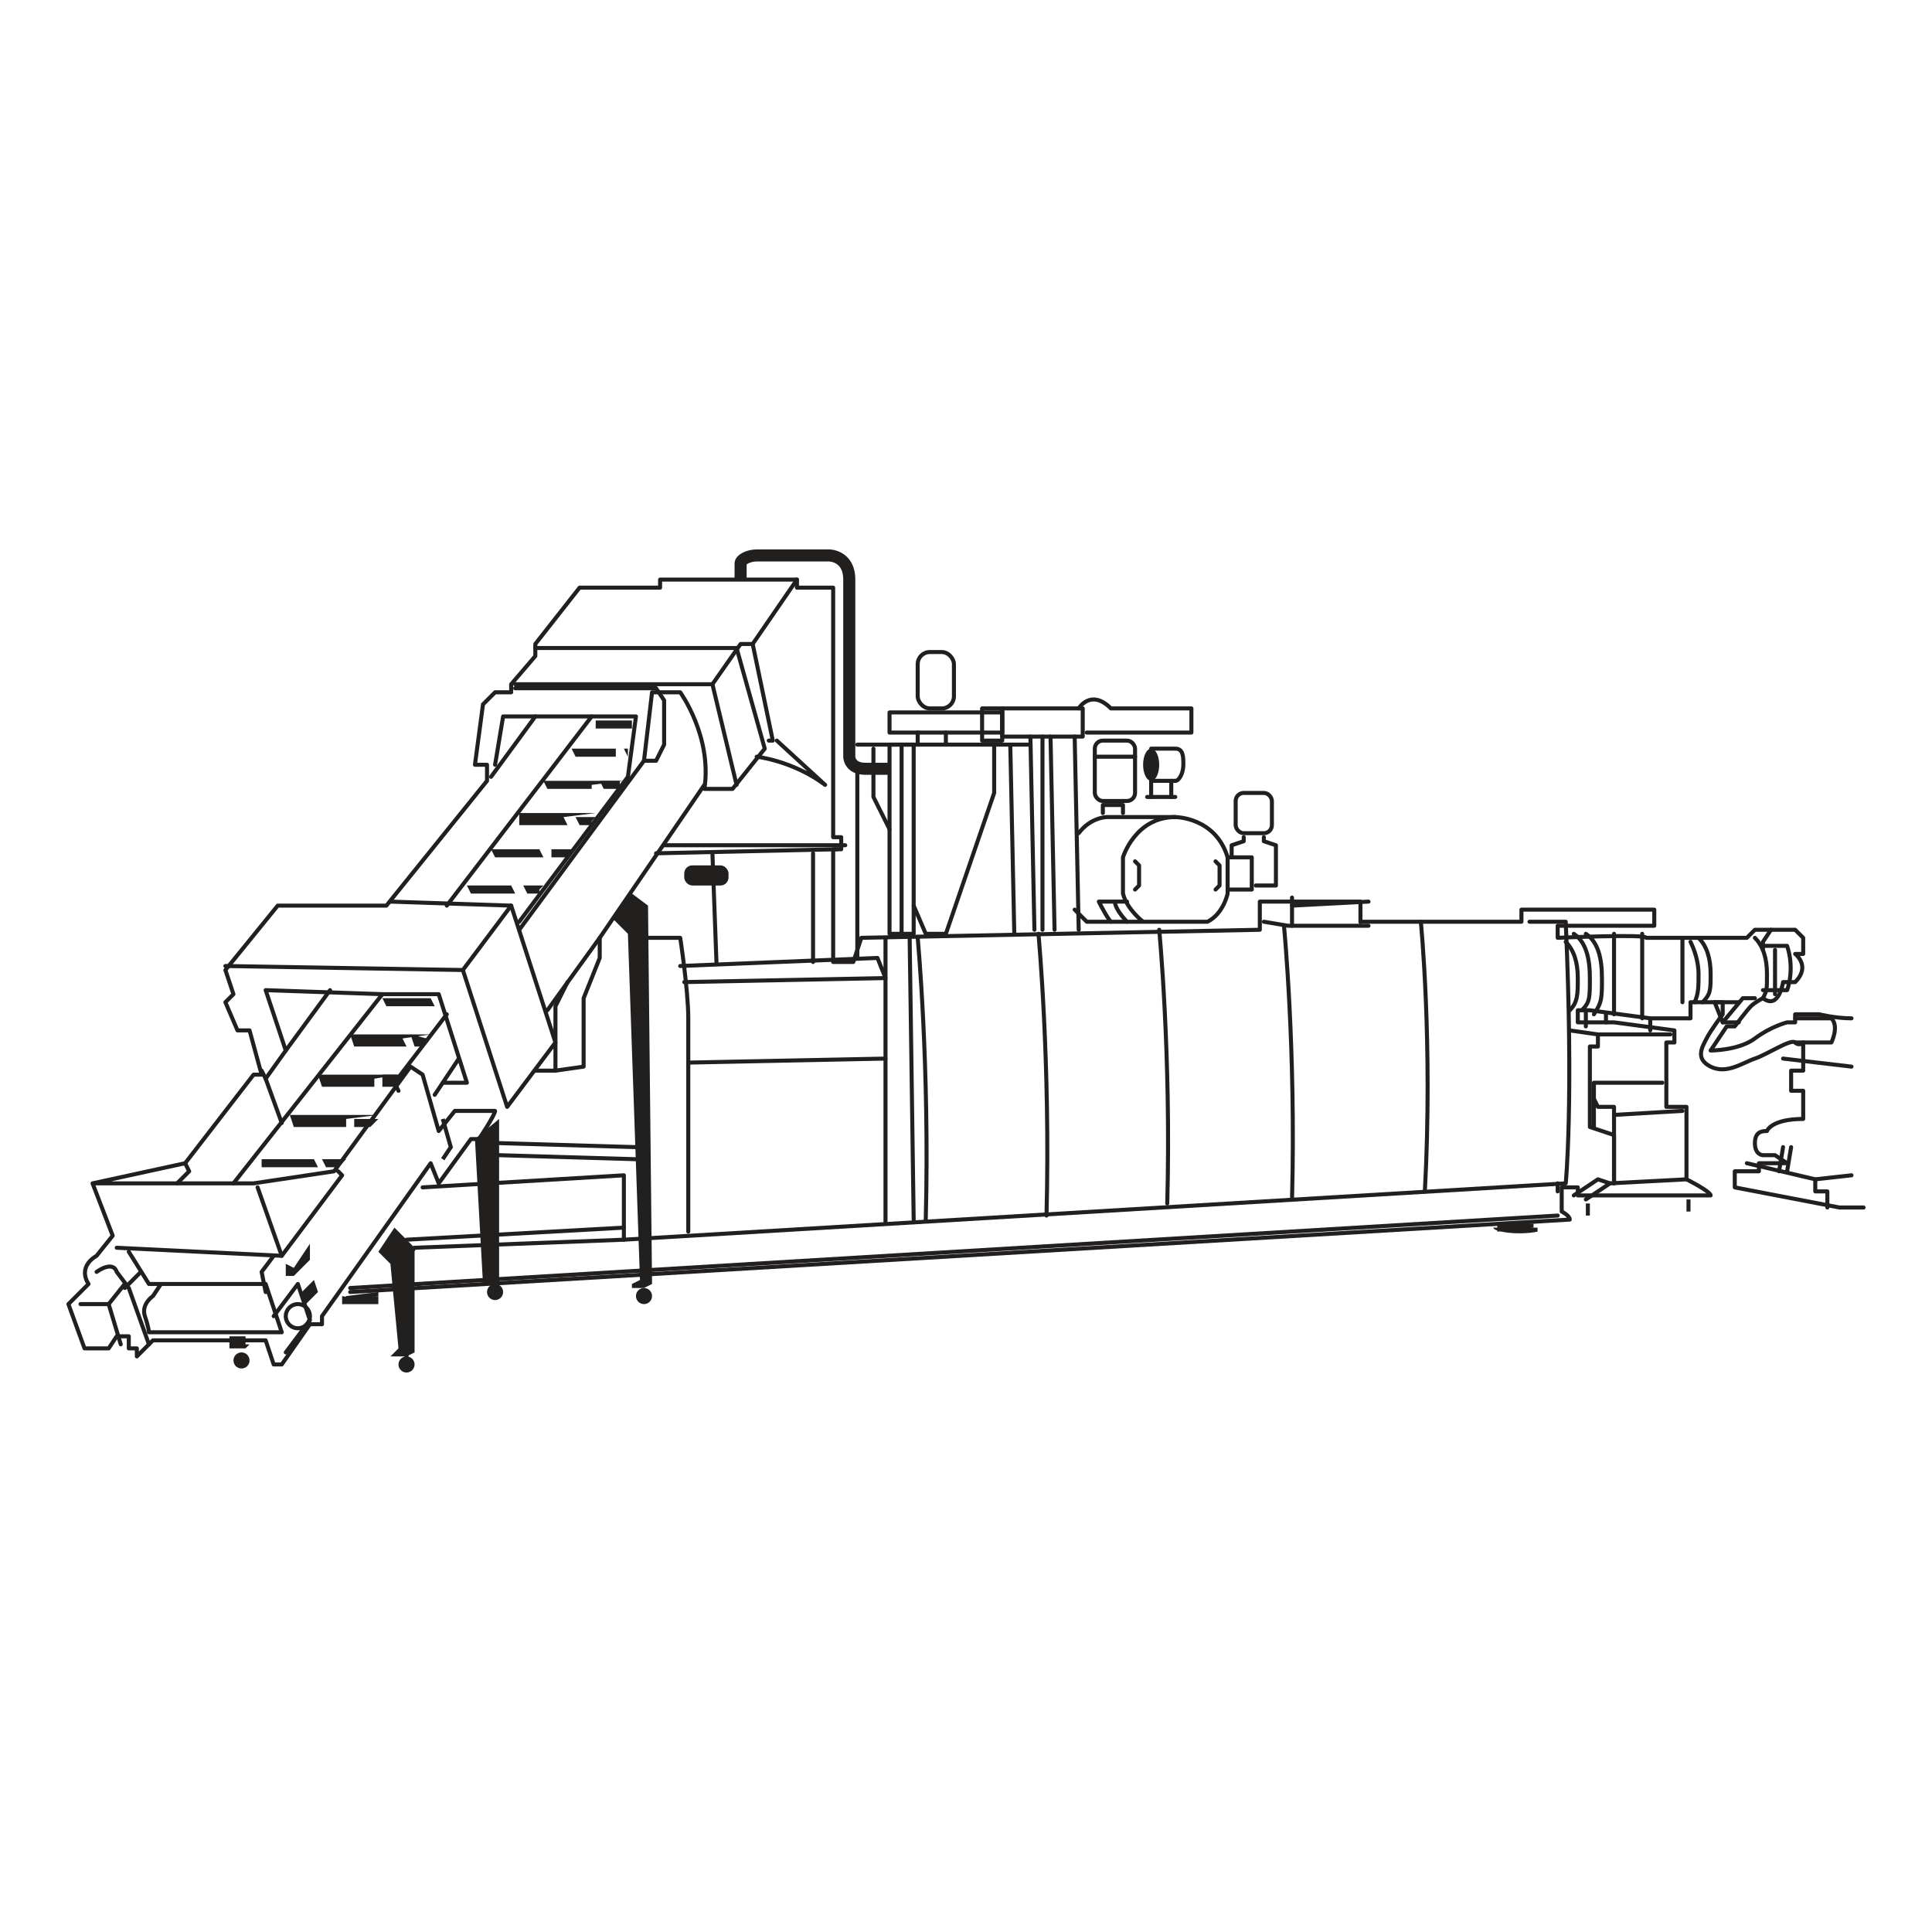 <?xml version="1.0" encoding="UTF-8"?>
<svg id="Layer_1" xmlns="http://www.w3.org/2000/svg" version="1.1" viewBox="0 0 48 48">
  <!-- Generator: Adobe Illustrator 29.1.0, SVG Export Plug-In . SVG Version: 2.1.0 Build 142)  -->
  <defs>
    <style>
      .st0, .st1, .st2, .st3, .st4, .st5, .st6, .st7, .st8, .st9, .st10, .st11, .st12, .st13, .st14, .st15, .st16 {
        stroke: #221f1f;
      }

      .st0, .st4 {
        stroke-miterlimit: 10;
      }

      .st0, .st4, .st5, .st6, .st7, .st8, .st9, .st10, .st11, .st12, .st13, .st14, .st15, .st16 {
        fill: none;
      }

      .st0, .st8 {
        stroke-width: .1px;
      }

      .st1 {
        stroke-width: 0px;
      }

      .st1, .st2, .st3, .st5, .st6, .st7, .st8, .st9, .st10, .st11, .st12, .st13, .st14, .st15, .st16 {
        stroke-linecap: round;
        stroke-linejoin: round;
      }

      .st1, .st2, .st3, .st17 {
        fill: #221f1f;
      }

      .st2 {
        stroke-width: 0px;
      }

      .st3, .st10 {
        stroke-width: 0px;
      }

      .st4 {
        stroke-width: .3px;
      }

      .st5 {
        stroke-width: .1px;
      }

      .st6 {
        stroke-width: 0px;
      }

      .st7 {
        stroke-width: 0px;
      }

      .st9 {
        stroke-width: 0px;
      }

      .st11 {
        stroke-width: .1px;
      }

      .st12 {
        stroke-width: .1px;
      }

      .st13 {
        stroke-width: .1px;
      }

      .st14 {
        stroke-width: .1px;
      }

      .st15 {
        stroke-width: 0px;
      }

      .st16 {
        stroke-width: .1px;
      }
    </style>
  </defs>
  <path class="st5" d="M46,25.3c-.4,0-.8-.1-.8-.1,0,0-.6,0-.6,0v.2h-.2s-.4.1-.8.4-1.1.3-1.1.3l.4-.6h.2c0,0,.3-.4.4-.5s.3-.2.3-.2c.4.3.5-.4.5-.4h.3c.4-.4,0-.7,0-.7h.2v-.4l-.2-.2h-1l-.2.2h-2.5c0-.1-2.2,0-2.2,0v-.3h1.2c0,0,1.2,0,1.2,0v-.4h-1.2s-1.1,0-1.1,0h-1v.3h-4c0,.1,0-.5,0-.5h-.5c0,0-2,0-2,0v.7l-9.9.2-.2.6h-.5v-2.8h.2v-.3h-.2v-6.2h-.9v-.2h-3.4v.2h-2l-1.1,1.4v.3l-.6.7v.2h-.4l-.3.3-.2,1.5h.3v.4s-2.5,3.1-2.5,3.1h-2.7l-1.3,1.6.2.6-.2.2.3.7h.3c0,0,.3,1.1.3,1.1h-.2s-1.7,2.2-1.7,2.2l-2.3.5h4c0,0,2-.3,2-.3l1.9-2.6.3.2.4,1.4.4-.5h1c0,.1-.4.7-.4.7h-.2l-.8,1.1-.2-.5-2.7,3.8v.2c.1,0-.3,0-.3,0l-.7,1h-.2l-.2-.6h-2.8c0,0-.4.4-.4.4v-.2h-.2v-.3h-.3l-.2.3h-.6l-.4-1.1.5-.5s-.3-.4.2-.7l.4-.5-.5-1.3"/>
  <path class="st5" d="M8.7,32.1l30.3-1.8h0c0-.1-.2-.2-.2-.2v-.6h.4v.2h.4c0,0,2.9,0,2.9,0h0c0-.1-.6-.4-.6-.4v-1.8h-.5v-1.6h.2v-.3l-1.5-.2h-.9s0-.3,0-.3h.3l1.5.2h1v-.4s.8,0,.8,0c0,.2,0,.3,0,.3,0,0-.3.4-.4.6s-.3.5.1.7.8-.1,1.1-.2.9-.5,1-.4.2,0,.2,0v.7h-.3v.5h.3v.7c-.8,0-.9.3-.9.3-.1,0-.3,0-.3.3s.2.3.2.3h.3c0,0,.3.2.3.2h-.7v.2h-.6v.4l2.6.5h.6"/>
  <polyline class="st0" points="11 27.8 11.2 28.5 11 28.8"/>
  <polyline class="st5" points="2.9 31 7 31.2 8.5 29.2 8.4 29.1"/>
  <line class="st8" x1="6.4" y1="29.5" x2="7" y2="31.2"/>
  <polyline class="st8" points="4.6 28.9 4.7 29.1 4.4 29.4"/>
  <polyline class="st8" points="5.8 29.4 9.5 24.7 6.6 24.6 7.1 26.1 6.6 26.8 6.5 26.6"/>
  <line class="st8" x1="7.1" y1="26.1" x2="8.2" y2="24.6"/>
  <polyline class="st8" points="9.5 24.7 10.9 24.7 11.6 26.9 11 26.9 10.8 27.2"/>
  <line class="st8" x1="7" y1="27.9" x2="6.6" y2="26.8"/>
  <polyline class="st5" points="5.6 24 11.5 24.1 12.6 27.5 13.8 25.9 12.7 22.5 9.7 22.4"/>
  <line class="st8" x1="12.7" y1="22.5" x2="11.5" y2="24.1"/>
  <polyline class="st8" points="11.1 22.5 14.7 17.8 13.2 17.8 12.5 17.8 12.3 19"/>
  <line class="st8" x1="12.2" y1="19.3" x2="13.3" y2="17.8"/>
  <polyline class="st8" points="14.7 17.8 15.8 17.8 15.6 19.3 12.9 22.9"/>
  <polyline class="st8" points="12.9 23.1 16 18.9 16.3 18.9 16.5 18.5 16.5 17.4 16.3 17.1 12.8 17.1"/>
  <path class="st8" d="M16,18.9l.2-1.7h.7s.8,1.1.6,2.4h.7l.8-1-.7-2.5h-5"/>
  <polyline class="st8" points="12.8 17 17.7 17 18.3 19.5"/>
  <polyline class="st8" points="19.8 14.4 18.7 16 19.2 18.4 19.1 18.4"/>
  <polyline class="st8" points="18.7 16 18.4 16 17.7 17"/>
  <polyline class="st5" points="13.3 26.6 13.8 26.6 14.5 26.5 14.5 24.8 14.9 23.8 14.9 23.3 17.5 19.5"/>
  <polyline class="st8" points="13.8 26.6 13.8 25 14.1 24.4"/>
  <line class="st5" x1="14.9" y1="23.3" x2="13.6" y2="25.1"/>
  <path class="st4" d="M18.4,14.4v-.2c0,0,0-.1,0-.2s.2-.2.4-.2h1.8s.5,0,.5.6v4.4s0,.3.4.3h.6"/>
  <line class="st8" x1="21.3" y1="19.1" x2="21.3" y2="23.8"/>
  <polygon class="st3" points="9.7 33.7 10.1 33.7 10.3 33.6 10.3 31 9.8 30.5 9.4 31.1 9.7 31.4 9.9 33.5 9.7 33.7"/>
  <polyline class="st8" points="10.3 31 9.9 31.5 10.1 33.7"/>
  <ellipse class="st3" cx="10.1" cy="33.9" rx=".2" ry=".2"/>
  <ellipse class="st3" cx="12.3" cy="32.1" rx=".2" ry=".2"/>
  <ellipse class="st3" cx="16" cy="32.2" rx=".2" ry=".2"/>
  <ellipse class="st3" cx="6" cy="33.8" rx=".2" ry=".2"/>
  <ellipse class="st16" cx="7.4" cy="32.7" rx=".3" ry=".3"/>
  <ellipse class="st9" cx="7.5" cy="32.7" rx=".2" ry=".3"/>
  <polyline class="st3" points="5.7 33.2 5.7 33.5 6.1 33.5 6.2 33.4 6.1 33.4 6.1 33.2"/>
  <polyline class="st8" points="2 32.4 2.7 32.4 3 33.4"/>
  <line class="st8" x1="2.7" y1="32.4" x2="3.1" y2="31.9"/>
  <path class="st8" d="M2.4,31.6s.4-.3.5,0l.3.4.5,1.4"/>
  <path class="st8" d="M7,33.1h-3.3c0,0,0-.1-.1-.4s.2-.5.2-.5l.2-.3h2.6c0,0,.4,1.2.4,1.2Z"/>
  <polyline class="st8" points="3.2 31.1 3.7 31.9 4 31.9"/>
  <line class="st8" x1="3.1" y1="32" x2="3.5" y2="31.6"/>
  <polyline class="st8" points="6.6 32.1 6.5 31.6 6.8 31.2"/>
  <polyline class="st8" points="6.8 32.7 7.4 31.9 7.7 32.8 7.1 33.6"/>
  <line class="st9" x1="8.2" y1="32.8" x2="7.4" y2="30.6"/>
  <path class="st17" d="M7.3,31.5l.4-.6s0,.1,0,.1,0,0,0,0v.3l-.4.4h-.2v-.3Z"/>
  <polygon class="st17" points="7.5 32.1 7.8 31.8 7.9 32.1 7.6 32.4 7.5 32.1"/>
  <polyline class="st3" points="15.2 22.8 15.6 23.2 15.9 31.8 15.7 31.9 15.7 32 16 32 16.2 31.9 16.1 22.5 15.7 22.2"/>
  <line class="st10" x1="16.1" y1="22.5" x2="15.6" y2="23.2"/>
  <polyline class="st3" points="11.8 28.3 12 31.9 12.4 31.9 12.4 27.8"/>
  <polyline class="st8" points="10.5 29.5 15.5 29.2 15.5 30.8 10.3 31"/>
  <line class="st8" x1="10.1" y1="30.8" x2="15.5" y2="30.5"/>
  <path class="st5" d="M15.5,30.8l23.4-1.4s.2-2,0-6.5h-.9"/>
  <polyline class="st8" points="31.4 22.9 32 23 34 23"/>
  <line class="st8" x1="32.1" y1="22.3" x2="32.1" y2="23"/>
  <line class="st8" x1="32.1" y1="22.5" x2="34" y2="22.4"/>
  <path class="st8" d="M35.3,22.9s.3,3,.1,6.7"/>
  <path class="st8" d="M31.9,23s.3,3.1.2,6.8"/>
  <path class="st8" d="M28.8,23.1s.3,3.1.2,6.8"/>
  <path class="st8" d="M25.8,23.2s.3,3.2.2,7"/>
  <path class="st12" d="M22.8,23.3s.3,3.2.2,7"/>
  <line class="st12" x1="22.6" y1="23.3" x2="22.7" y2="30.3"/>
  <line class="st12" x1="22" y1="23.3" x2="22" y2="30.4"/>
  <polyline class="st12" points="16.9 24 21.8 23.8 22 24.3 17 24.4"/>
  <path class="st5" d="M16.1,23.3h.8c0,0,.2,1.3.2,2s0,.6,0,1.1c0,1.6,0,4.2,0,4.2"/>
  <line class="st12" x1="22" y1="26.3" x2="17.1" y2="26.4"/>
  <line class="st12" x1="16.5" y1="21" x2="21" y2="21"/>
  <line class="st12" x1="16.3" y1="21.2" x2="20.8" y2="21.1"/>
  <line class="st12" x1="20.2" y1="23.9" x2="20.2" y2="21.2"/>
  <rect class="st3" x="17" y="21.5" width="1.1" height=".5" rx=".2" ry=".2"/>
  <line class="st12" x1="17.7" y1="21.2" x2="17.8" y2="23.9"/>
  <path class="st12" d="M18.8,18.8s.9.1,1.7.7l-1.2-1.1"/>
  <polyline class="st8" points="21.7 18.6 21.7 19.8 22.1 20.6"/>
  <line class="st8" x1="21.3" y1="18.5" x2="25.6" y2="18.5"/>
  <rect class="st8" x="22.1" y="18.5" width=".6" height="4.7"/>
  <line class="st8" x1="22.4" y1="18.5" x2="22.4" y2="23.2"/>
  <polyline class="st8" points="22.7 22.5 23 23.2 23.5 23.2 24.7 19.7 24.7 18.5"/>
  <line class="st8" x1="25.1" y1="18.5" x2="25.2" y2="23.2"/>
  <line class="st11" x1="25.6" y1="18.3" x2="25.7" y2="23.1"/>
  <line class="st11" x1="25.9" y1="18.3" x2="25.9" y2="23.1"/>
  <line class="st11" x1="26.1" y1="18.3" x2="26.2" y2="23.1"/>
  <line class="st11" x1="26.7" y1="18.3" x2="26.8" y2="23.1"/>
  <rect class="st11" x="24.9" y="17.6" width="2" height=".7"/>
  <rect class="st11" x="24.4" y="17.6" width=".5" height=".8"/>
  <rect class="st11" x="22.1" y="17.7" width="2.8" height=".5"/>
  <line class="st11" x1="22.8" y1="18.2" x2="22.8" y2="18.5"/>
  <line class="st11" x1="23.5" y1="18.2" x2="23.5" y2="18.5"/>
  <rect class="st5" x="22.8" y="16.2" width=".9" height="1.4" rx=".3" ry=".3"/>
  <polyline class="st3" points="9.9 26.7 7.9 26.7 8 27 9.3 27 9.3 26.8"/>
  <polyline class="st8" points="9.9 27.1 9.8 26.9 11.1 25.2"/>
  <line class="st8" x1="11" y1="26.9" x2="11.4" y2="26.3"/>
  <polyline class="st3" points="9.5 26.7 9.5 27 9.8 27 9.8 26.9 9.9 26.7"/>
  <polyline class="st3" points="9.4 27.7 7.2 27.7 7.3 28 8.6 28 8.6 27.8"/>
  <polyline class="st3" points="8.8 27.8 8.8 28 9.2 28 9.3 27.9 9.4 27.8"/>
  <polyline class="st3" points="13.5 22 11.6 22 11.7 22.2 12.8 22.2 12.7 22"/>
  <polyline class="st3" points="13 22 13.1 22.2 13.4 22.2 13.4 22.1 13.5 22"/>
  <polyline class="st3" points="14.2 21.1 12.2 21.1 12.3 21.3 13.5 21.3 13.4 21.1"/>
  <polyline class="st3" points="13.7 21.1 13.7 21.3 14 21.3 14.1 21.3 14.2 21.1"/>
  <polyline class="st3" points="14.8 20.2 12.9 20.2 12.9 20.5 14.1 20.5 14 20.3"/>
  <polyline class="st3" points="14.3 20.3 14.4 20.5 14.7 20.5 14.7 20.4 14.8 20.3"/>
  <polyline class="st3" points="15.5 19.4 13.5 19.4 13.6 19.6 14.7 19.6 14.7 19.5"/>
  <polyline class="st3" points="14.9 19.4 15 19.6 15.3 19.6 15.4 19.6 15.4 19.4"/>
  <polyline class="st3" points="15.7 18.6 14.2 18.6 14.3 18.8 15.3 18.8 15.3 18.6"/>
  <polyline class="st3" points="15.5 18.6 15.6 18.8 15.6 18.8 15.6 18.8 15.6 18.6"/>
  <polyline class="st3" points="10.7 25.7 8.7 25.7 8.8 26 10.1 26 10 25.8"/>
  <polyline class="st3" points="10.7 24.8 9.5 24.8 9.6 25 10.8 25 10.7 24.8"/>
  <polyline class="st2" points="15.7 17.9 14.8 17.9 14.8 18.1 15.7 18.1 15.7 17.9"/>
  <polyline class="st3" points="10.2 25.7 10.3 26 10.5 26 10.6 25.9 10.6 25.8"/>
  <polyline class="st3" points="8.6 28.8 6.5 28.8 6.5 29 7.9 29 7.8 28.8"/>
  <polyline class="st3" points="8 28.8 8.1 29 8.4 29 8.5 28.9 8.6 28.8"/>
  <line class="st8" x1="8.7" y1="32" x2="38.7" y2="30.2"/>
  <line class="st8" x1="38.7" y1="29.6" x2="38.7" y2="29.4"/>
  <g>
    <path class="st3" d="M38.2,30.5c-.6,0-1.1,0-1.1,0h0c0,.1.6.2,1.1.1h0Z"/>
    <polygon class="st17" points="38.1 30.5 38.1 30.4 37.2 30.4 37.2 30.6 38.1 30.5"/>
  </g>
  <g>
    <path class="st1" d="M9.4,32.2c-.5.1-.9,0-.9,0v.2c0,0,.5,0,.9,0v-.2Z"/>
    <polygon class="st17" points="9.4 32.2 9.4 32.1 8.6 32.2 8.5 32.4 9.4 32.2"/>
  </g>
  <polyline class="st8" points="39.1 29.7 39.7 29.3 40 29.4 41.9 29.3"/>
  <line class="st8" x1="40" y1="29.4" x2="39.4" y2="29.8"/>
  <polyline class="st8" points="39 25.6 39.7 25.7 41.5 25.7"/>
  <polyline class="st8" points="39.7 25.7 39.7 26 39.5 26 39.5 28 40.1 28.2 40.1 29.4"/>
  <polyline class="st8" points="41.3 26.9 39.6 26.9 39.6 28"/>
  <polyline class="st8" points="39.6 27.3 39.7 27.5 40.1 27.5 40.1 29.4"/>
  <line class="st8" x1="40.1" y1="27.7" x2="41.8" y2="27.6"/>
  <path class="st17" d="M39.4,29.9h0c0,.1,0,.1,0,.1v.2s0,0,0,0h.1s0,0,0,0h0c0,0,0,.1,0,.1h0s0,0,0,0c0,0,0-.2,0-.4h0"/>
  <path class="st17" d="M41.9,29.8h0c0,.1,0,.1,0,.1v.2s0,0,0,0h.1s0,0,0,0h0c0,0,0,.1,0,.1h0s0,0,0,0c0,0,0-.2,0-.4h0"/>
  <line class="st7" x1="43" y1="29.1" x2="43.4" y2="29.2"/>
  <line class="st7" x1="43.6" y1="29.3" x2="45" y2="29.5"/>
  <polyline class="st8" points="45.4 30 45.4 29.6 45.1 29.6 45.1 29.3 43.4 28.9"/>
  <line class="st8" x1="46" y1="26.5" x2="44.3" y2="26.3"/>
  <line class="st8" x1="45.1" y1="29.3" x2="46" y2="29.2"/>
  <ellipse class="st15" cx="45.4" cy="28.6" rx=".4" ry=".4"/>
  <path class="st7" d="M45.4,29l-.7-.2s-.3-.5.2-.7h.6"/>
  <path class="st7" d="M43.8,28.7s-.3-.3,0-.7"/>
  <path class="st15" d="M44.9,28.1s0-.2-.3-.2-.5.1-.5.4,0,.5.2.6"/>
  <line class="st8" x1="44.3" y1="28.5" x2="44.2" y2="29.1"/>
  <line class="st8" x1="44.5" y1="28.5" x2="44.4" y2="29.1"/>
  <path class="st8" d="M44.6,25.9h.9c0,0,.2-.4,0-.6h-.9"/>
  <path class="st8" d="M38.9,23.4c.2.2.3.5.3.9s0,.6-.2.8"/>
  <path class="st8" d="M39.1,23.2c.3.2.4.6.4,1.1s0,.6-.2.8"/>
  <path class="st8" d="M39.4,23.2c.3.2.4.6.4,1.1s0,.6-.2.9"/>
  <path class="st8" d="M42,23.4c.1.2.2.5.2.8s0,.5-.1.7"/>
  <path class="st8" d="M42.2,23.3c.2.2.3.5.3.9s0,.5-.2.7"/>
  <path class="st8" d="M44.1,23.6c0,.2,0,.4,0,.6s0,.3,0,.5"/>
  <path class="st8" d="M43.6,23.3c.2.2.3.5.3.9s0,.4-.1.6"/>
  <line class="st8" x1="40.1" y1="23.2" x2="40.1" y2="25.2"/>
  <line class="st8" x1="40.8" y1="23.2" x2="40.8" y2="25.3"/>
  <line class="st8" x1="41.8" y1="24.9" x2="41.8" y2="23.3"/>
  <line class="st8" x1="42.6" y1="24.9" x2="43.2" y2="24.9"/>
  <polyline class="st8" points="43.6 24.8 43.3 24.8 42.8 25.4 42.6 24.9"/>
  <line class="st8" x1="42.8" y1="25.4" x2="43.2" y2="25.4"/>
  <path class="st8" d="M43.8,24.6h.6s.2-.5,0-1.1h-.6"/>
  <polyline class="st8" points="43.8 23.6 43.8 23.4 44 23.1"/>
  <line class="st8" x1="12.4" y1="28.7" x2="15.8" y2="28.8"/>
  <line class="st8" x1="12.4" y1="28.4" x2="15.8" y2="28.5"/>
  <line class="st6" x1="12.4" y1="28.3" x2="15.8" y2="28.4"/>
  <path class="st11" d="M26.8,17.6s.3-.5.8,0h2v.6h-2.6"/>
  <path class="st11" d="M28.4,22.9s-.4-.3-.5-.7v-.9s.3-1,1.3-1c0,0,1,0,1.3,1v.9s-.1.5-.5.7h-1.6s-1.4,0-1.4,0l-.3-.3"/>
  <path class="st11" d="M29.2,20.3h-1.7c0,0-.4,0-.7.4"/>
  <polyline class="st11" points="27.4 20.2 27.4 20 27.9 20 27.9 20.2"/>
  <rect class="st11" x="27.2" y="18.4" width="1" height="1.5" rx=".2" ry=".2"/>
  <rect class="st11" x="30.7" y="19.7" width=".9" height="1" rx=".2" ry=".2"/>
  <line class="st11" x1="27.2" y1="18.8" x2="28.2" y2="18.8"/>
  <line class="st11" x1="28.5" y1="19.8" x2="29.2" y2="19.8"/>
  <ellipse class="st3" cx="28.6" cy="19" rx=".2" ry=".4"/>
  <path class="st14" d="M29.2,19.4c.1,0,.2-.2.2-.4s0-.4-.2-.4h-.6"/>
  <line class="st14" x1="29.2" y1="19.4" x2="28.6" y2="19.4"/>
  <line class="st13" x1="29.1" y1="19.4" x2="29.1" y2="19.8"/>
  <line class="st11" x1="28.6" y1="19.4" x2="28.6" y2="19.8"/>
  <path class="st11" d="M28,22.4h-.3s-.4,0-.4,0c0,0,.2.4.3.5"/>
  <path class="st11" d="M28,22.9s-.3-.3-.3-.5"/>
  <polyline class="st11" points="28.2 21.4 28.3 21.5 28.3 22 28.2 22.1"/>
  <polyline class="st11" points="30.2 21.4 30.3 21.5 30.3 22 30.2 22.1"/>
  <polyline class="st11" points="30.5 22.1 31.1 22.1 31.1 21.3 30.5 21.3"/>
  <polyline class="st11" points="30.9 20.8 30.9 20.9 30.6 21 30.6 21.3"/>
  <polyline class="st11" points="31.4 20.8 31.4 20.9 31.7 21 31.7 21.3 31.7 22 31.2 22"/>
  <line class="st8" x1="39.4" y1="25.1" x2="39.4" y2="25.5"/>
  <line class="st8" x1="41" y1="25.3" x2="41" y2="25.6"/>
  <line class="st8" x1="39.9" y1="25.2" x2="39.9" y2="25.4"/>
</svg>